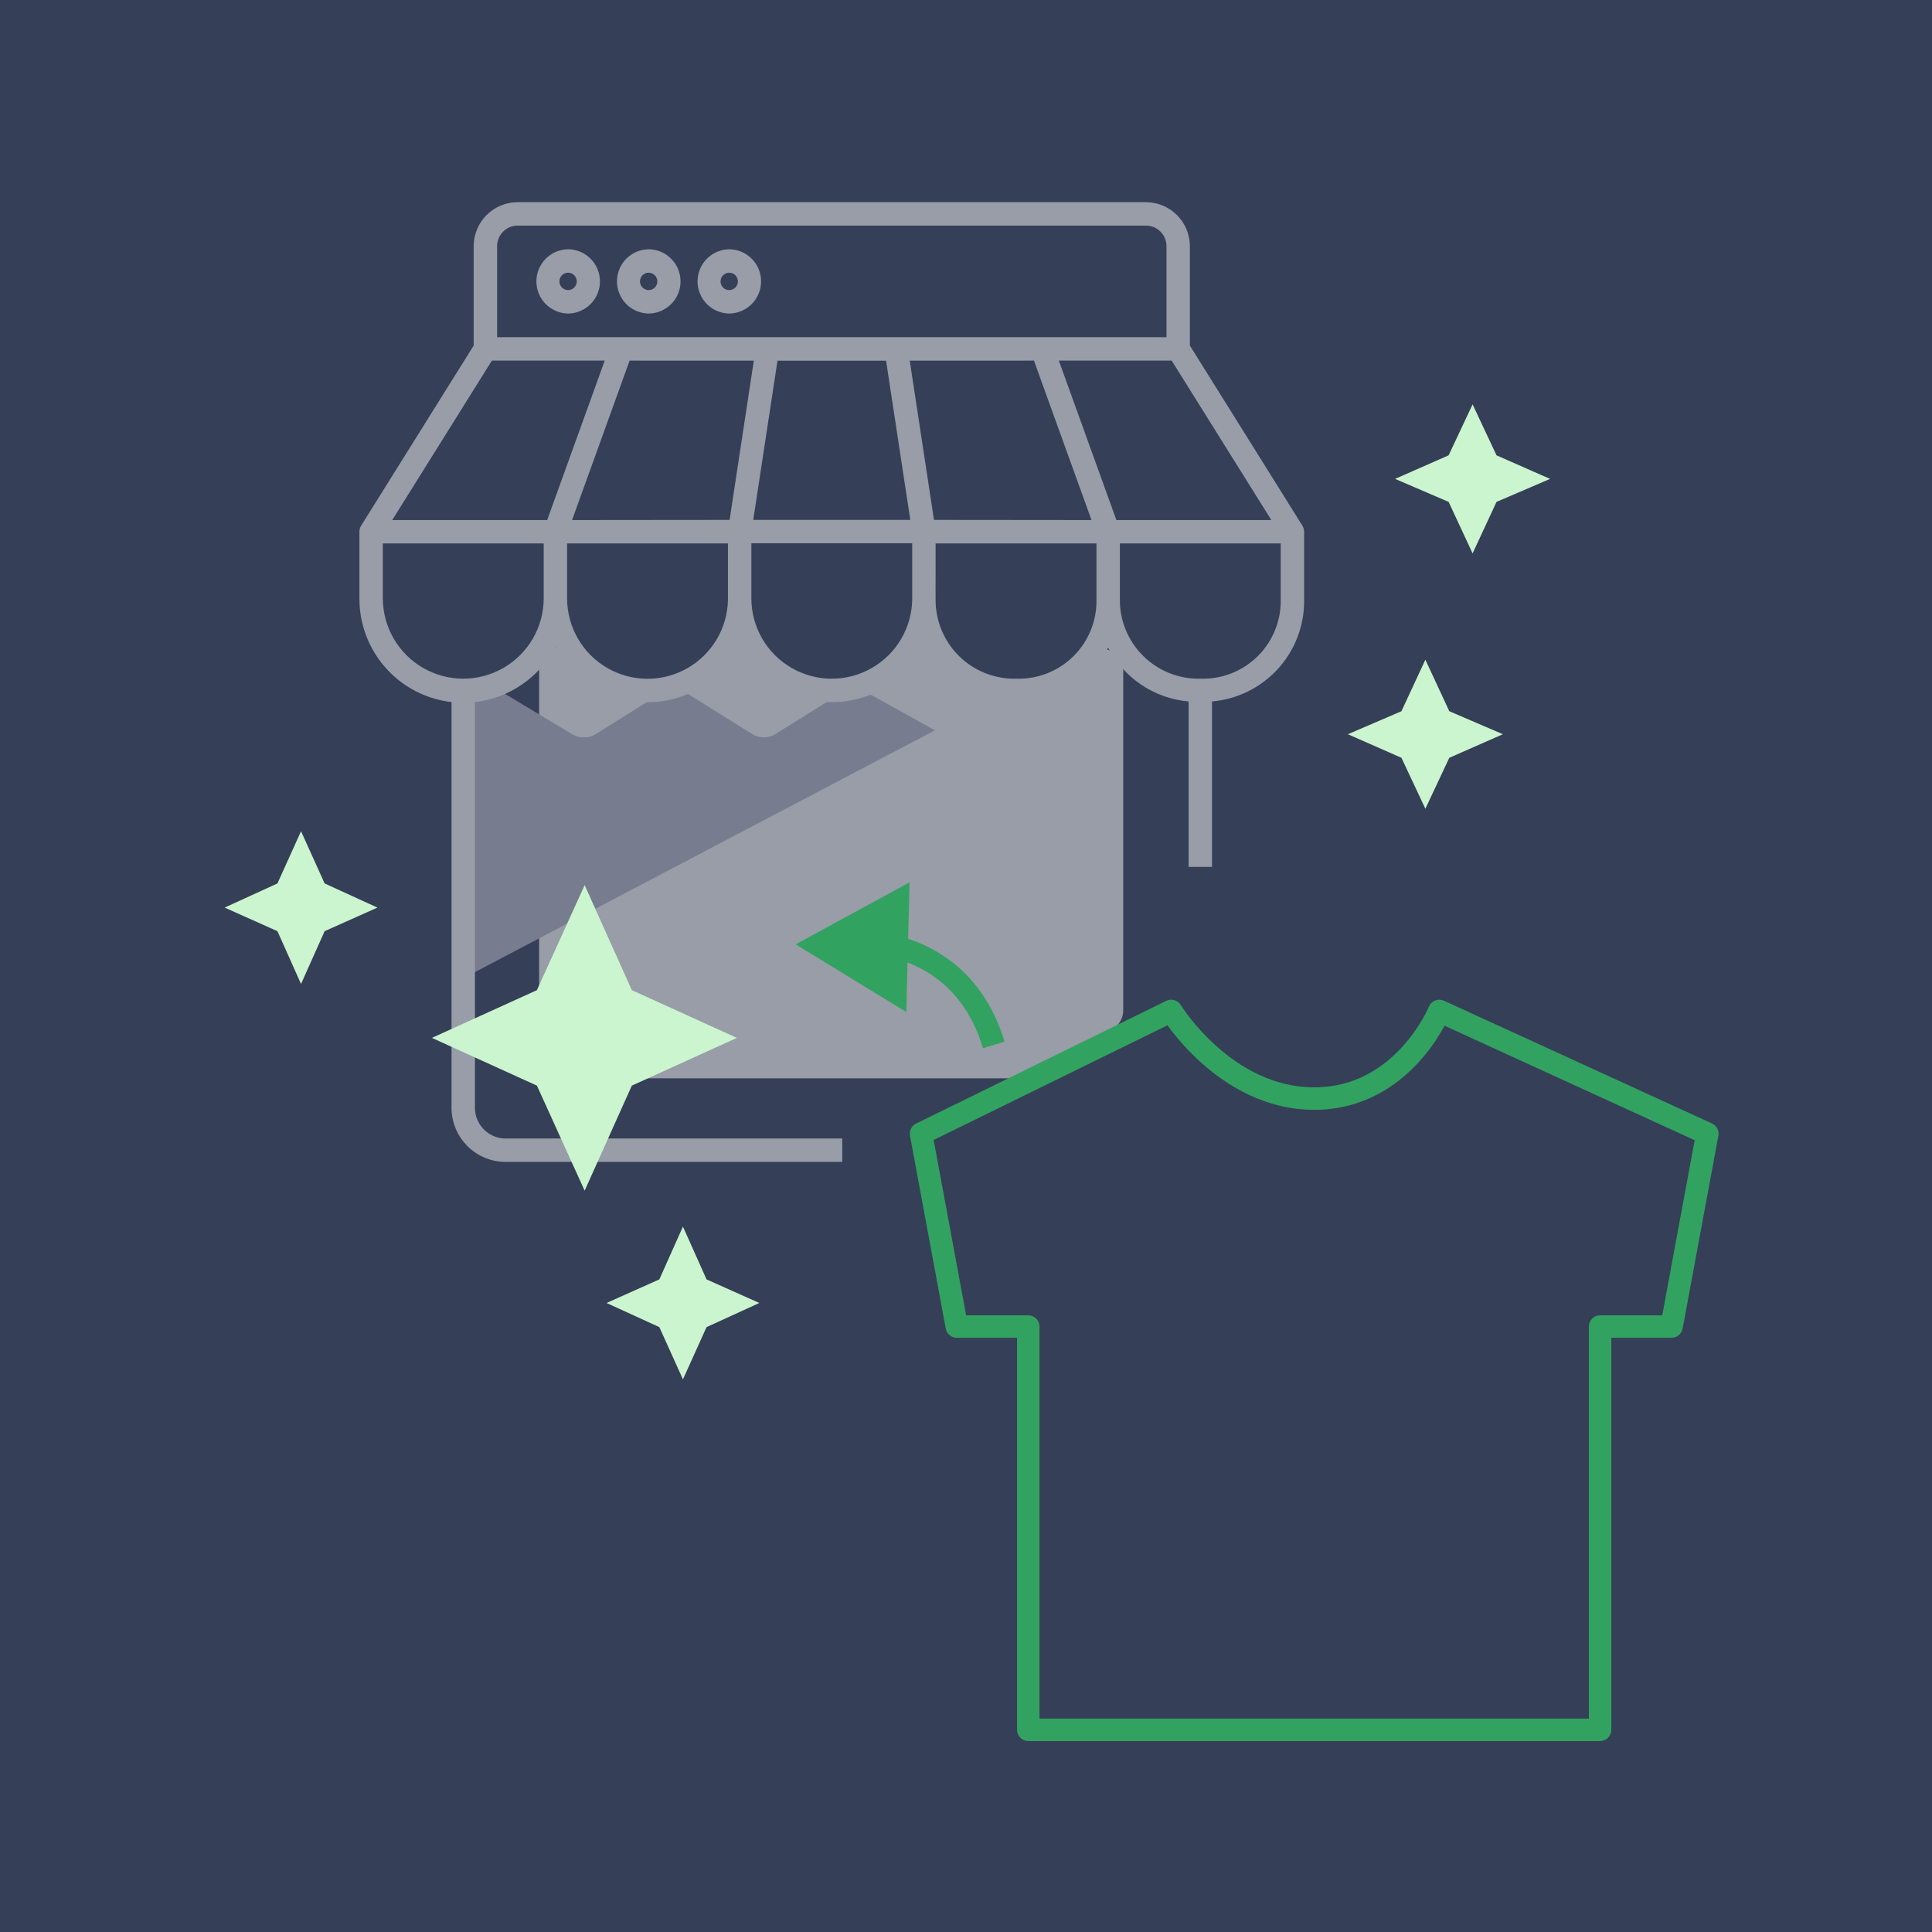 <svg width="86" height="86" viewBox="0 0 86 86" fill="none" xmlns="http://www.w3.org/2000/svg">
<rect width="86" height="86" fill="#353F58"/>
<path d="M23.999 29.766C23.999 28.989 24.847 28.509 25.514 28.909L28.474 30.685C28.796 30.878 29.2 30.875 29.518 30.675L32.469 28.831C32.793 28.629 33.205 28.629 33.529 28.831L36.469 30.669C36.793 30.871 37.205 30.871 37.529 30.669L40.499 28.813C40.807 28.62 41.197 28.61 41.515 28.786L44.966 30.704C45.293 30.886 45.695 30.869 46.006 30.662L48.444 29.037C49.109 28.593 49.999 29.07 49.999 29.869V44.965C49.999 45.299 49.832 45.611 49.554 45.797L48.499 46.5L45.71 47.894C45.571 47.964 45.418 48 45.263 48H24.999C24.447 48 23.999 47.552 23.999 47V29.766Z" fill="#989DA8"/>
<path fill-rule="evenodd" clip-rule="evenodd" d="M41.617 32.509L21 43.346V31.766C21 30.989 21.848 30.509 22.515 30.909L25.475 32.685C25.797 32.878 26.201 32.875 26.519 32.675L29.47 30.831C29.794 30.629 30.206 30.629 30.53 30.831L33.47 32.669C33.794 32.871 34.206 32.871 34.53 32.669L37.5 30.813C37.809 30.62 38.197 30.61 38.516 30.786L41.617 32.509Z" fill="#777D8F"/>
<path fill-rule="evenodd" clip-rule="evenodd" d="M37.491 51.72H22.411C21.772 51.692 21.171 51.414 20.737 50.944C20.304 50.474 20.075 49.852 20.099 49.214V31.253C18.971 31.123 17.931 30.584 17.175 29.737C16.419 28.89 16 27.796 15.999 26.66C16 26.656 15.999 26.049 15.999 25.381C15.998 24.565 15.997 23.658 15.999 23.655C16.002 23.56 16.031 23.468 16.082 23.388L21.085 15.382V10.957C21.085 10.438 21.292 9.941 21.658 9.574C22.025 9.207 22.522 9.001 23.041 9H51.009C51.527 9.001 52.025 9.207 52.391 9.574C52.758 9.941 52.964 10.438 52.965 10.957V15.382L57.967 23.388C58.019 23.468 58.048 23.56 58.051 23.655C58.052 23.668 58.051 24.287 58.051 24.962C58.05 25.771 58.049 26.661 58.051 26.678C58.071 27.815 57.659 28.916 56.898 29.76C56.136 30.604 55.083 31.127 53.951 31.224V38.588H52.909V31.225C51.385 31.091 50.034 30.189 49.328 28.832C48.787 29.82 47.908 30.579 46.852 30.971C45.795 31.362 44.634 31.359 43.58 30.962C42.526 30.565 41.65 29.801 41.115 28.81C40.581 29.802 39.706 30.567 38.65 30.961C37.595 31.355 36.432 31.352 35.379 30.953C34.326 30.553 33.454 29.785 32.925 28.79C32.396 29.788 31.521 30.559 30.464 30.958C29.407 31.357 28.241 31.357 27.184 30.958C26.127 30.559 25.252 29.789 24.722 28.791C24.012 30.155 22.67 31.078 21.142 31.253V49.214C21.118 49.576 21.238 49.933 21.475 50.207C21.713 50.481 22.049 50.65 22.411 50.678H37.491V51.72ZM30.576 29.756C31.681 29.136 32.376 27.978 32.403 26.712V24.191H25.244V26.66C25.253 27.927 25.931 29.094 27.026 29.73C28.122 30.366 29.472 30.376 30.576 29.756ZM22.403 29.735C23.506 29.102 24.191 27.932 24.202 26.66V24.191H17.041V26.66C17.053 27.932 17.737 29.102 18.84 29.735C19.944 30.368 21.3 30.368 22.403 29.735ZM38.792 29.744C39.896 29.118 40.586 27.955 40.605 26.686C40.604 26.664 40.605 25.773 40.605 25.061C40.605 24.591 40.605 24.199 40.605 24.184H33.446V26.66C33.456 27.929 34.137 29.098 35.237 29.732C36.336 30.366 37.689 30.371 38.792 29.744ZM57.009 26.66V24.191H49.849V26.651C49.833 27.603 50.206 28.521 50.882 29.192C51.557 29.864 52.477 30.232 53.429 30.21C54.383 30.244 55.309 29.881 55.986 29.209C56.664 28.537 57.034 27.615 57.009 26.66ZM48.807 26.66V24.191H41.647C41.65 24.197 41.648 24.713 41.647 25.272C41.645 25.936 41.643 26.662 41.647 26.669C41.636 27.618 42.011 28.531 42.686 29.199C43.361 29.866 44.278 30.232 45.227 30.21C46.181 30.244 47.107 29.881 47.785 29.209C48.462 28.537 48.832 27.615 48.807 26.66ZM17.46 23.149H24.357L26.918 16.052H21.895L17.46 23.149ZM49.694 23.149H56.591L52.156 16.052H47.133L49.694 23.149ZM25.465 23.149L32.477 23.142L33.555 16.054L28.026 16.052L25.465 23.149ZM48.586 23.149L46.025 16.052L40.496 16.054L41.575 23.142L48.586 23.149ZM33.53 23.142H40.52L39.442 16.055H34.609L33.53 23.142ZM22.128 15.01H27.66H51.924V10.957C51.923 10.452 51.514 10.043 51.01 10.042H23.042C22.537 10.043 22.128 10.452 22.128 10.957V15.01ZM26.512 13.244C26.258 13.682 25.79 13.953 25.283 13.956C24.776 13.947 24.311 13.671 24.062 13.229C23.813 12.787 23.816 12.246 24.071 11.808C24.326 11.369 24.794 11.098 25.3 11.096C25.808 11.105 26.272 11.382 26.521 11.823C26.77 12.265 26.767 12.805 26.512 13.244ZM25.674 12.53C25.676 12.316 25.505 12.142 25.291 12.138C25.078 12.137 24.903 12.308 24.901 12.521C24.899 12.735 25.069 12.91 25.283 12.914C25.497 12.915 25.671 12.744 25.674 12.53ZM30.099 13.244C29.844 13.682 29.377 13.953 28.869 13.956C28.362 13.947 27.898 13.671 27.649 13.229C27.399 12.787 27.403 12.246 27.657 11.808C27.912 11.369 28.38 11.098 28.887 11.096C29.394 11.105 29.858 11.382 30.108 11.823C30.357 12.265 30.354 12.805 30.099 13.244ZM29.26 12.53C29.263 12.316 29.091 12.142 28.878 12.138C28.664 12.137 28.49 12.308 28.488 12.521C28.485 12.735 28.656 12.91 28.869 12.914C29.083 12.915 29.258 12.744 29.26 12.53ZM33.684 13.244C33.43 13.682 32.962 13.953 32.455 13.956C31.948 13.947 31.484 13.67 31.235 13.228C30.986 12.787 30.989 12.246 31.244 11.808C31.499 11.369 31.967 11.098 32.474 11.096C32.98 11.105 33.444 11.382 33.694 11.823C33.943 12.265 33.939 12.806 33.684 13.244ZM32.846 12.53C32.848 12.317 32.678 12.142 32.465 12.138C32.251 12.137 32.077 12.308 32.074 12.521C32.072 12.735 32.242 12.91 32.455 12.914C32.669 12.915 32.843 12.744 32.846 12.53Z" fill="#989DA8"/>
<path d="M13.4 43.8L14.45 41.45L16.8 40.4L14.45 39.325L13.4 37L12.35 39.325L10 40.4L12.35 41.45L13.4 43.8ZM30.4 61.4L31.45 59.075L33.8 58L31.45 56.95L30.4 54.6L29.35 56.95L27 58L29.35 59.075L30.4 61.4Z" fill="#CBF5CF"/>
<path d="M28.125 48.325L26.025 53L23.9 48.325L19.225 46.2L23.9 44.075L26.025 39.4L28.125 44.075L32.8 46.2L28.125 48.325Z" fill="#CBF5CF"/>
<path d="M65.55 24.634L64.484 22.341L62.1 21.317L64.484 20.268L65.55 18L66.615 20.268L68.999 21.317L66.615 22.341L65.55 24.634ZM63.448 36L62.383 33.732L59.999 32.683L62.383 31.659L63.448 29.366L64.513 31.659L66.898 32.683L64.513 33.732L63.448 36Z" fill="#CBF5CF"/>
<path d="M35.417 42.036L40.343 45.048L40.488 39.277L35.417 42.036ZM44.715 46.369C43.851 43.509 41.932 42.205 40.053 41.669L39.778 42.631C41.388 43.09 43.008 44.177 43.758 46.658L44.715 46.369Z" fill="#32A261"/>
<path d="M45.772 77H45.272C45.272 77.276 45.496 77.5 45.772 77.5V77ZM45.772 59.049H46.272C46.272 58.773 46.048 58.549 45.772 58.549V59.049ZM42.59 59.049L42.098 59.14C42.142 59.377 42.349 59.549 42.59 59.549V59.049ZM40.999 50.463L40.779 50.014C40.578 50.113 40.467 50.334 40.507 50.554L40.999 50.463ZM52.135 45L52.562 44.739C52.427 44.519 52.147 44.437 51.915 44.551L52.135 45ZM64.067 45L64.275 44.545C64.151 44.489 64.01 44.485 63.883 44.535C63.756 44.585 63.656 44.685 63.604 44.811L64.067 45ZM75.999 50.463L76.491 50.554C76.532 50.329 76.416 50.104 76.207 50.009L75.999 50.463ZM74.408 59.049V59.549C74.649 59.549 74.856 59.377 74.9 59.14L74.408 59.049ZM71.226 59.049V58.549C70.95 58.549 70.726 58.773 70.726 59.049H71.226ZM71.226 77V77.5C71.502 77.5 71.726 77.276 71.726 77H71.226ZM46.272 77V59.049H45.272V77H46.272ZM45.772 58.549H42.59V59.549H45.772V58.549ZM43.082 58.958L41.491 50.372L40.507 50.554L42.098 59.14L43.082 58.958ZM41.219 50.912L52.356 45.449L51.915 44.551L40.779 50.014L41.219 50.912ZM52.135 45C51.709 45.261 51.709 45.261 51.709 45.261C51.709 45.261 51.709 45.261 51.709 45.262C51.709 45.262 51.71 45.262 51.71 45.263C51.711 45.264 51.711 45.265 51.712 45.266C51.714 45.269 51.716 45.273 51.719 45.277C51.725 45.286 51.733 45.299 51.743 45.315C51.764 45.347 51.794 45.393 51.833 45.45C51.911 45.565 52.026 45.725 52.176 45.918C52.476 46.301 52.919 46.812 53.493 47.324C54.636 48.344 56.341 49.402 58.499 49.402L58.499 48.402C56.68 48.402 55.203 47.51 54.159 46.578C53.639 46.115 53.236 45.65 52.964 45.302C52.829 45.128 52.726 44.984 52.658 44.885C52.624 44.836 52.599 44.798 52.583 44.773C52.575 44.76 52.569 44.751 52.566 44.745C52.564 44.742 52.563 44.74 52.562 44.739C52.562 44.739 52.562 44.739 52.562 44.739C52.562 44.739 52.562 44.739 52.562 44.739C52.562 44.739 52.562 44.739 52.562 44.739C52.562 44.739 52.562 44.739 52.135 45ZM58.499 49.402C60.67 49.402 62.186 48.332 63.143 47.289C63.621 46.768 63.965 46.249 64.189 45.86C64.302 45.665 64.386 45.501 64.442 45.384C64.47 45.326 64.491 45.279 64.506 45.246C64.513 45.229 64.519 45.216 64.523 45.206C64.525 45.202 64.526 45.198 64.528 45.195C64.528 45.193 64.529 45.192 64.529 45.191C64.529 45.191 64.53 45.19 64.53 45.19C64.53 45.19 64.53 45.189 64.53 45.189C64.53 45.189 64.53 45.189 64.067 45C63.604 44.811 63.604 44.811 63.604 44.811C63.604 44.811 63.604 44.811 63.605 44.811C63.605 44.81 63.605 44.81 63.605 44.81C63.605 44.81 63.605 44.81 63.604 44.811C63.604 44.812 63.603 44.813 63.602 44.816C63.6 44.821 63.596 44.83 63.591 44.842C63.58 44.866 63.564 44.903 63.54 44.951C63.494 45.048 63.422 45.189 63.324 45.36C63.126 45.702 62.823 46.158 62.406 46.613C61.573 47.522 60.305 48.402 58.499 48.402L58.499 49.402ZM63.859 45.455L75.791 50.918L76.207 50.009L64.275 44.545L63.859 45.455ZM75.507 50.372L73.916 58.958L74.9 59.14L76.491 50.554L75.507 50.372ZM74.408 58.549H71.226V59.549H74.408V58.549ZM70.726 59.049V77H71.726V59.049H70.726ZM71.226 76.5H45.772V77.5H71.226V76.5Z" fill="#32A261"/>
</svg>
